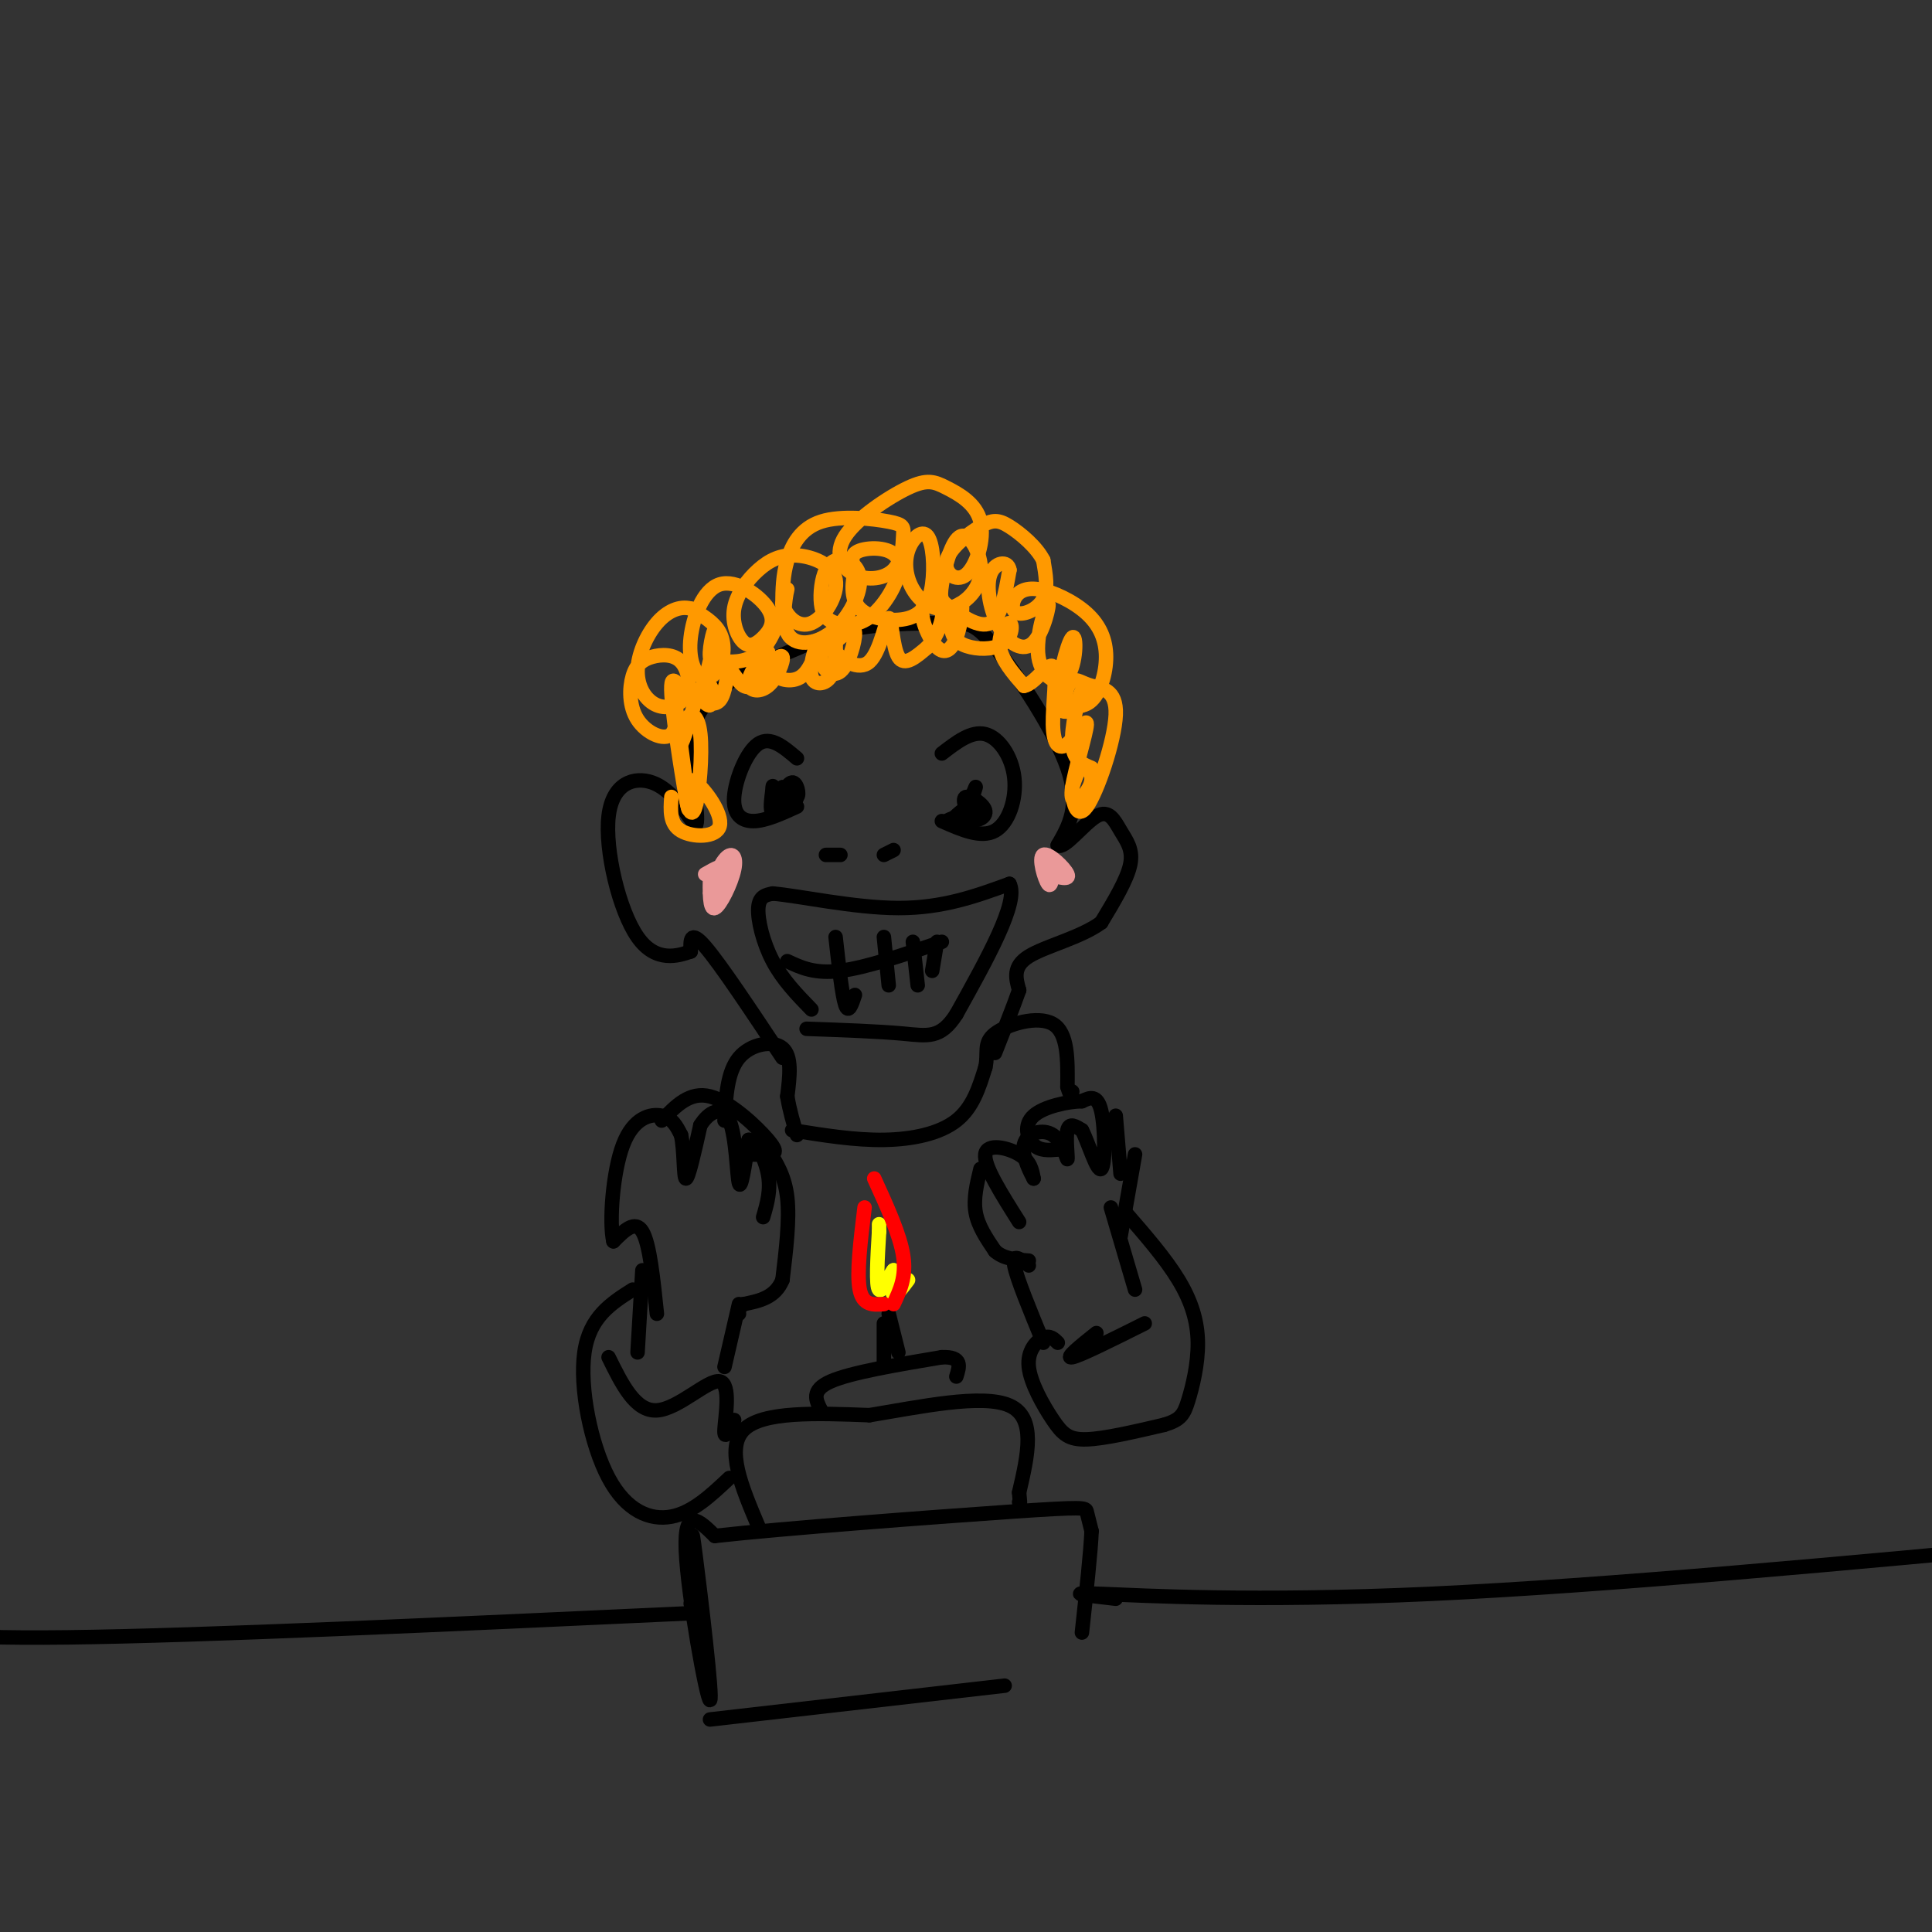 <svg viewBox='0 0 400 400' version='1.1' xmlns='http://www.w3.org/2000/svg' xmlns:xlink='http://www.w3.org/1999/xlink'><rect x="0" y="0" width="400" height="400" fill="#333333" stroke="none"/><g fill='none' stroke='rgb(0,0,0)' stroke-width='3' stroke-linecap='round' stroke-linejoin='round'><path d='M162,219c-6.417,-9.667 -12.833,-19.333 -16,-23c-3.167,-3.667 -3.083,-1.333 -3,1'/><path d='M143,197c-2.477,0.850 -7.169,2.475 -11,-3c-3.831,-5.475 -6.801,-18.051 -6,-25c0.801,-6.949 5.372,-8.271 9,-7c3.628,1.271 6.314,5.136 9,9'/><path d='M144,171c1.024,-1.298 -0.917,-9.042 -1,-15c-0.083,-5.958 1.690,-10.131 7,-14c5.310,-3.869 14.155,-7.435 23,-11'/><path d='M173,131c8.120,-2.110 16.919,-1.885 22,-2c5.081,-0.115 6.445,-0.569 11,5c4.555,5.569 12.301,17.163 15,25c2.699,7.837 0.349,11.919 -2,16'/><path d='M219,175c1.250,1.008 5.376,-4.472 8,-6c2.624,-1.528 3.745,0.896 5,3c1.255,2.104 2.644,3.887 2,7c-0.644,3.113 -3.322,7.557 -6,12'/><path d='M228,191c-4.178,3.111 -11.622,4.889 -15,7c-3.378,2.111 -2.689,4.556 -2,7'/><path d='M211,205c-1.167,3.333 -3.083,8.167 -5,13'/><path d='M168,209c-2.978,-3.067 -5.956,-6.133 -8,-10c-2.044,-3.867 -3.156,-8.533 -3,-11c0.156,-2.467 1.578,-2.733 3,-3'/><path d='M160,185c5.222,0.422 16.778,2.978 26,3c9.222,0.022 16.111,-2.489 23,-5'/><path d='M209,183c2.000,3.667 -4.500,15.333 -11,27'/><path d='M198,210c-3.267,5.133 -5.933,4.467 -11,4c-5.067,-0.467 -12.533,-0.733 -20,-1'/><path d='M163,199c2.833,1.333 5.667,2.667 11,2c5.333,-0.667 13.167,-3.333 21,-6'/><path d='M173,194c0.667,6.000 1.333,12.000 2,14c0.667,2.000 1.333,0.000 2,-2'/><path d='M183,194c0.000,0.000 1.000,10.000 1,10'/><path d='M189,195c0.000,0.000 1.000,9.000 1,9'/><path d='M194,195c0.000,0.000 -1.000,6.000 -1,6'/><path d='M165,167c-3.250,1.488 -6.500,2.976 -9,3c-2.500,0.024 -4.250,-1.417 -4,-5c0.250,-3.583 2.500,-9.310 5,-11c2.500,-1.690 5.250,0.655 8,3'/><path d='M195,156c3.071,-2.369 6.143,-4.738 9,-4c2.857,0.738 5.500,4.583 6,9c0.500,4.417 -1.143,9.405 -4,11c-2.857,1.595 -6.929,-0.202 -11,-2'/><path d='M162,165c0.667,1.244 1.333,2.489 2,2c0.667,-0.489 1.333,-2.711 1,-3c-0.333,-0.289 -1.667,1.356 -3,3'/><path d='M201,168c-2.333,0.833 -4.667,1.667 -5,2c-0.333,0.333 1.333,0.167 3,0'/><path d='M171,177c0.000,0.000 3.000,0.000 3,0'/><path d='M183,177c0.000,0.000 2.000,-1.000 2,-1'/><path d='M136,272c-0.750,-7.250 -1.500,-14.500 -3,-17c-1.500,-2.500 -3.750,-0.250 -6,2'/><path d='M127,257c-0.905,-3.810 -0.167,-14.333 2,-20c2.167,-5.667 5.762,-6.476 8,-6c2.238,0.476 3.119,2.238 4,4'/><path d='M141,235c0.711,3.111 0.489,8.889 1,9c0.511,0.111 1.756,-5.444 3,-11'/><path d='M145,233c1.726,-2.810 4.542,-4.333 6,-1c1.458,3.333 1.560,11.524 2,13c0.440,1.476 1.220,-3.762 2,-9'/><path d='M155,236c1.244,-0.244 3.356,3.644 4,7c0.644,3.356 -0.178,6.178 -1,9'/><path d='M137,232c2.899,-3.042 5.798,-6.083 10,-5c4.202,1.083 9.708,6.292 12,9c2.292,2.708 1.369,2.917 0,3c-1.369,0.083 -3.185,0.042 -5,0'/><path d='M211,253c-3.667,-5.800 -7.333,-11.600 -7,-14c0.333,-2.400 4.667,-1.400 7,0c2.333,1.400 2.667,3.200 3,5'/><path d='M214,244c-0.302,-0.584 -2.556,-4.543 -2,-7c0.556,-2.457 3.922,-3.411 6,-2c2.078,1.411 2.867,5.188 3,5c0.133,-0.188 -0.391,-4.339 0,-6c0.391,-1.661 1.695,-0.830 3,0'/><path d='M224,234c1.321,2.500 3.125,8.750 4,8c0.875,-0.750 0.821,-8.500 0,-12c-0.821,-3.500 -2.411,-2.750 -4,-2'/><path d='M224,228c-2.821,0.024 -7.875,1.083 -10,3c-2.125,1.917 -1.321,4.690 0,6c1.321,1.310 3.161,1.155 5,1'/><path d='M231,231c0.000,0.000 1.000,12.000 1,12'/><path d='M203,242c-0.750,3.083 -1.500,6.167 -1,9c0.500,2.833 2.250,5.417 4,8'/><path d='M206,259c1.833,1.667 4.417,1.833 7,2'/><path d='M235,239c0.000,0.000 -3.000,17.000 -3,17'/><path d='M159,238c1.750,2.750 3.500,5.500 4,10c0.500,4.500 -0.250,10.750 -1,17'/><path d='M162,265c-1.500,3.667 -4.750,4.333 -8,5'/><path d='M154,270c-1.500,1.167 -1.250,1.583 -1,2'/><path d='M213,262c-1.750,-1.333 -3.500,-2.667 -3,0c0.500,2.667 3.250,9.333 6,16'/><path d='M230,250c0.000,0.000 5.000,17.000 5,17'/><path d='M153,270c0.000,0.000 -3.000,13.000 -3,13'/><path d='M133,263c0.000,0.000 -1.000,17.000 -1,17'/><path d='M126,281c2.774,5.637 5.548,11.274 10,11c4.452,-0.274 10.583,-6.458 13,-6c2.417,0.458 1.119,7.560 1,10c-0.119,2.440 0.940,0.220 2,-2'/><path d='M227,276c-3.333,2.667 -6.667,5.333 -5,5c1.667,-0.333 8.333,-3.667 15,-7'/><path d='M143,332c0.000,0.000 0.100,0.100 0.1,0.1'/><path d='M144,325c-0.524,-5.565 -1.048,-11.131 0,-3c1.048,8.131 3.667,29.958 3,30c-0.667,0.042 -4.619,-21.702 -5,-31c-0.381,-9.298 2.810,-6.149 6,-3'/><path d='M148,318c13.786,-1.548 45.250,-3.917 61,-5c15.750,-1.083 15.786,-0.881 16,0c0.214,0.881 0.607,2.440 1,4'/><path d='M226,317c-0.167,4.167 -1.083,12.583 -2,21'/><path d='M157,316c-3.417,-8.083 -6.833,-16.167 -3,-20c3.833,-3.833 14.917,-3.417 26,-3'/><path d='M180,293c10.400,-1.711 23.400,-4.489 29,-2c5.600,2.489 3.800,10.244 2,18'/><path d='M211,309c0.333,3.333 0.167,2.667 0,2'/><path d='M170,292c-1.083,-2.083 -2.167,-4.167 2,-6c4.167,-1.833 13.583,-3.417 23,-5'/><path d='M195,281c4.333,-0.167 3.667,1.917 3,4'/><path d='M183,283c0.000,0.000 0.000,-9.000 0,-9'/><path d='M184,272c0.000,0.000 2.000,8.000 2,8'/></g>
<g fill='none' stroke='rgb(255,255,0)' stroke-width='3' stroke-linecap='round' stroke-linejoin='round'><path d='M188,265c-1.250,1.667 -2.500,3.333 -3,3c-0.500,-0.333 -0.250,-2.667 0,-5'/><path d='M185,263c-0.667,0.644 -2.333,4.756 -3,4c-0.667,-0.756 -0.333,-6.378 0,-12'/><path d='M182,255c0.000,-2.167 0.000,-1.583 0,-1'/></g>
<g fill='none' stroke='rgb(255,0,0)' stroke-width='3' stroke-linecap='round' stroke-linejoin='round'><path d='M183,270c-2.167,0.167 -4.333,0.333 -5,-3c-0.667,-3.333 0.167,-10.167 1,-17'/><path d='M185,270c1.333,-2.833 2.667,-5.667 2,-10c-0.667,-4.333 -3.333,-10.167 -6,-16'/></g>
<g fill='none' stroke='rgb(255,153,0)' stroke-width='3' stroke-linecap='round' stroke-linejoin='round'><path d='M139,165c-0.193,2.787 -0.386,5.573 2,7c2.386,1.427 7.349,1.493 8,-1c0.651,-2.493 -3.012,-7.547 -5,-9c-1.988,-1.453 -2.300,0.693 -2,3c0.300,2.307 1.213,4.773 2,2c0.787,-2.773 1.448,-10.784 1,-15c-0.448,-4.216 -2.005,-4.635 -3,-3c-0.995,1.635 -1.427,5.324 -1,5c0.427,-0.324 1.714,-4.662 3,-9'/><path d='M144,145c1.095,-0.903 2.334,1.340 3,1c0.666,-0.340 0.760,-3.262 0,-4c-0.760,-0.738 -2.375,0.709 -2,2c0.375,1.291 2.741,2.426 4,1c1.259,-1.426 1.409,-5.413 2,-6c0.591,-0.587 1.621,2.227 3,3c1.379,0.773 3.108,-0.493 4,-2c0.892,-1.507 0.946,-3.253 1,-5'/><path d='M159,135c-0.931,0.418 -3.757,3.962 -4,6c-0.243,2.038 2.098,2.570 4,1c1.902,-1.570 3.364,-5.244 3,-6c-0.364,-0.756 -2.553,1.404 -2,3c0.553,1.596 3.847,2.626 6,1c2.153,-1.626 3.165,-5.910 3,-6c-0.165,-0.090 -1.506,4.014 -1,6c0.506,1.986 2.859,1.853 4,0c1.141,-1.853 1.071,-5.427 1,-9'/><path d='M173,131c-0.709,-0.574 -2.981,2.490 -3,5c-0.019,2.510 2.214,4.467 4,3c1.786,-1.467 3.126,-6.358 3,-8c-0.126,-1.642 -1.719,-0.033 -3,1c-1.281,1.033 -2.249,1.492 -1,3c1.249,1.508 4.716,4.064 7,2c2.284,-2.064 3.384,-8.748 4,-9c0.616,-0.252 0.747,5.928 2,8c1.253,2.072 3.626,0.036 6,-2'/><path d='M192,134c1.884,-1.992 3.593,-5.972 3,-8c-0.593,-2.028 -3.489,-2.104 -4,0c-0.511,2.104 1.364,6.389 3,8c1.636,1.611 3.034,0.548 4,-2c0.966,-2.548 1.502,-6.582 1,-7c-0.502,-0.418 -2.040,2.780 -2,5c0.040,2.220 1.660,3.462 4,4c2.340,0.538 5.400,0.371 7,-1c1.600,-1.371 1.738,-3.946 1,-4c-0.738,-0.054 -2.354,2.413 -2,5c0.354,2.587 2.677,5.293 5,8'/><path d='M212,142c2.160,-0.300 5.060,-5.050 6,-4c0.940,1.050 -0.079,7.899 0,12c0.079,4.101 1.256,5.455 3,4c1.744,-1.455 4.055,-5.717 4,-4c-0.055,1.717 -2.476,9.413 -3,13c-0.524,3.587 0.849,3.065 2,2c1.151,-1.065 2.079,-2.671 2,-4c-0.079,-1.329 -1.165,-2.380 -2,-2c-0.835,0.380 -1.417,2.190 -2,4'/><path d='M222,163c-0.060,2.589 0.789,7.061 3,4c2.211,-3.061 5.785,-13.654 6,-19c0.215,-5.346 -2.928,-5.445 -5,-6c-2.072,-0.555 -3.073,-1.567 -4,-1c-0.927,0.567 -1.780,2.714 -1,4c0.780,1.286 3.193,1.711 5,0c1.807,-1.711 3.009,-5.560 3,-9c-0.009,-3.440 -1.227,-6.472 -4,-9c-2.773,-2.528 -7.099,-4.553 -10,-5c-2.901,-0.447 -4.375,0.684 -5,2c-0.625,1.316 -0.399,2.816 1,3c1.399,0.184 3.971,-0.947 5,-3c1.029,-2.053 0.514,-5.026 0,-8'/><path d='M216,116c-1.347,-2.733 -4.716,-5.566 -7,-7c-2.284,-1.434 -3.485,-1.469 -6,0c-2.515,1.469 -6.344,4.442 -7,7c-0.656,2.558 1.860,4.701 4,3c2.140,-1.701 3.905,-7.247 3,-11c-0.905,-3.753 -4.481,-5.715 -7,-7c-2.519,-1.285 -3.982,-1.895 -8,0c-4.018,1.895 -10.592,6.295 -13,10c-2.408,3.705 -0.649,6.713 2,8c2.649,1.287 6.188,0.851 8,-1c1.812,-1.851 1.897,-5.118 2,-7c0.103,-1.882 0.223,-2.381 -3,-3c-3.223,-0.619 -9.791,-1.359 -14,0c-4.209,1.359 -6.060,4.817 -7,8c-0.940,3.183 -0.970,6.092 -1,9'/><path d='M162,125c0.799,2.757 3.298,5.150 6,4c2.702,-1.150 5.608,-5.845 5,-9c-0.608,-3.155 -4.729,-4.772 -8,-5c-3.271,-0.228 -5.691,0.933 -8,3c-2.309,2.067 -4.506,5.041 -5,8c-0.494,2.959 0.717,5.902 2,7c1.283,1.098 2.639,0.352 4,-1c1.361,-1.352 2.729,-3.310 1,-6c-1.729,-2.690 -6.554,-6.112 -10,-5c-3.446,1.112 -5.515,6.759 -6,11c-0.485,4.241 0.612,7.075 2,8c1.388,0.925 3.066,-0.059 4,-2c0.934,-1.941 1.124,-4.840 0,-7c-1.124,-2.160 -3.562,-3.580 -6,-5'/><path d='M143,126c-2.232,-0.586 -4.811,0.449 -7,3c-2.189,2.551 -3.989,6.619 -4,10c-0.011,3.381 1.766,6.076 4,7c2.234,0.924 4.925,0.076 6,-2c1.075,-2.076 0.534,-5.382 -1,-7c-1.534,-1.618 -4.063,-1.549 -6,-1c-1.937,0.549 -3.284,1.578 -4,4c-0.716,2.422 -0.800,6.237 1,9c1.800,2.763 5.485,4.475 7,3c1.515,-1.475 0.862,-6.136 1,-5c0.138,1.136 1.069,8.068 2,15'/><path d='M142,162c0.553,4.490 0.937,8.217 0,3c-0.937,-5.217 -3.193,-19.376 -3,-23c0.193,-3.624 2.835,3.286 5,2c2.165,-1.286 3.852,-10.769 4,-13c0.148,-2.231 -1.243,2.791 -1,5c0.243,2.209 2.122,1.604 4,1'/><path d='M151,137c2.156,0.053 5.548,-0.316 8,-4c2.452,-3.684 3.966,-10.683 4,-11c0.034,-0.317 -1.412,6.050 0,9c1.412,2.950 5.684,2.484 9,0c3.316,-2.484 5.678,-6.984 6,-10c0.322,-3.016 -1.397,-4.546 -3,-5c-1.603,-0.454 -3.090,0.169 -4,2c-0.910,1.831 -1.243,4.870 -1,7c0.243,2.130 1.062,3.353 3,4c1.938,0.647 4.994,0.720 8,-2c3.006,-2.720 5.963,-8.232 5,-11c-0.963,-2.768 -5.847,-2.791 -8,-2c-2.153,0.791 -1.577,2.395 -1,4'/><path d='M177,118c-0.454,2.241 -1.089,5.842 1,8c2.089,2.158 6.902,2.873 10,2c3.098,-0.873 4.481,-3.332 5,-7c0.519,-3.668 0.175,-8.543 -1,-10c-1.175,-1.457 -3.181,0.506 -4,3c-0.819,2.494 -0.451,5.519 1,8c1.451,2.481 3.987,4.418 7,4c3.013,-0.418 6.505,-3.193 7,-7c0.495,-3.807 -2.005,-8.647 -4,-8c-1.995,0.647 -3.483,6.782 -4,10c-0.517,3.218 -0.062,3.520 2,5c2.062,1.480 5.732,4.137 8,3c2.268,-1.137 3.134,-6.069 4,-11'/><path d='M209,118c-0.312,-2.049 -3.091,-1.670 -4,1c-0.909,2.670 0.054,7.631 2,11c1.946,3.369 4.875,5.147 7,3c2.125,-2.147 3.444,-8.219 3,-8c-0.444,0.219 -2.652,6.730 -2,11c0.652,4.270 4.164,6.299 6,4c1.836,-2.299 1.994,-8.927 1,-8c-0.994,0.927 -3.141,9.408 -3,13c0.141,3.592 2.571,2.296 5,1'/><path d='M224,146c0.940,-1.119 0.792,-4.417 0,-3c-0.792,1.417 -2.226,7.548 -2,11c0.226,3.452 2.113,4.226 4,5'/></g>
<g fill='none' stroke='rgb(0,0,0)' stroke-width='3' stroke-linecap='round' stroke-linejoin='round'><path d='M163,166c0.000,0.000 -1.000,-3.000 -1,-3'/><path d='M162,163c0.536,0.238 2.375,2.333 3,2c0.625,-0.333 0.036,-3.095 -1,-3c-1.036,0.095 -2.518,3.048 -4,6'/><path d='M160,168c-0.667,0.167 -0.333,-2.417 0,-5'/><path d='M160,163c0.000,-0.667 0.000,0.167 0,1'/><path d='M200,168c1.083,-2.791 2.166,-5.582 2,-5c-0.166,0.582 -1.581,4.537 -1,6c0.581,1.463 3.156,0.432 3,-1c-0.156,-1.432 -3.045,-3.266 -4,-3c-0.955,0.266 0.022,2.633 1,5'/><path d='M201,170c0.440,-0.107 1.042,-2.875 0,-3c-1.042,-0.125 -3.726,2.393 -4,3c-0.274,0.607 1.863,-0.696 4,-2'/><path d='M201,168c0.667,-0.333 0.333,-0.167 0,0'/></g>
<g fill='none' stroke='rgb(234,153,153)' stroke-width='3' stroke-linecap='round' stroke-linejoin='round'><path d='M147,181c-0.059,3.736 -0.117,7.472 1,7c1.117,-0.472 3.410,-5.151 4,-8c0.590,-2.849 -0.522,-3.867 -2,-2c-1.478,1.867 -3.321,6.618 -3,7c0.321,0.382 2.806,-3.605 3,-5c0.194,-1.395 -1.903,-0.197 -4,1'/><path d='M217,181c2.280,0.655 4.560,1.310 4,0c-0.560,-1.310 -3.958,-4.583 -5,-4c-1.042,0.583 0.274,5.024 1,6c0.726,0.976 0.863,-1.512 1,-4'/></g>
<g fill='none' stroke='rgb(0,0,0)' stroke-width='3' stroke-linecap='round' stroke-linejoin='round'><path d='M147,356c0.000,0.000 61.000,-7.000 61,-7'/><path d='M143,334c-50.583,2.333 -101.167,4.667 -129,5c-27.833,0.333 -32.917,-1.333 -38,-3'/><path d='M231,331c-5.800,-0.667 -11.600,-1.333 -3,-1c8.600,0.333 31.600,1.667 68,0c36.400,-1.667 86.200,-6.333 136,-11'/><path d='M150,232c0.289,-5.044 0.578,-10.089 3,-13c2.422,-2.911 6.978,-3.689 9,-2c2.022,1.689 1.511,5.844 1,10'/><path d='M163,227c0.500,3.000 1.250,5.500 2,8'/><path d='M164,234c6.489,1.044 12.978,2.089 19,2c6.022,-0.089 11.578,-1.311 15,-4c3.422,-2.689 4.711,-6.844 6,-11'/><path d='M204,221c0.702,-3.012 -0.542,-5.042 2,-7c2.542,-1.958 8.869,-3.845 12,-2c3.131,1.845 3.065,7.423 3,13'/><path d='M221,225c0.667,2.333 0.833,1.667 1,1'/><path d='M131,267c-4.476,2.839 -8.952,5.679 -10,13c-1.048,7.321 1.333,19.125 5,26c3.667,6.875 8.619,8.821 13,8c4.381,-0.821 8.190,-4.411 12,-8'/><path d='M219,278c-0.807,-0.805 -1.614,-1.611 -3,-1c-1.386,0.611 -3.351,2.638 -3,6c0.351,3.362 3.018,8.059 5,11c1.982,2.941 3.281,4.126 7,4c3.719,-0.126 9.860,-1.563 16,-3'/><path d='M241,295c3.458,-1.032 4.102,-2.112 5,-5c0.898,-2.888 2.049,-7.585 2,-12c-0.049,-4.415 -1.300,-8.547 -4,-13c-2.700,-4.453 -6.850,-9.226 -11,-14'/></g>
</svg>